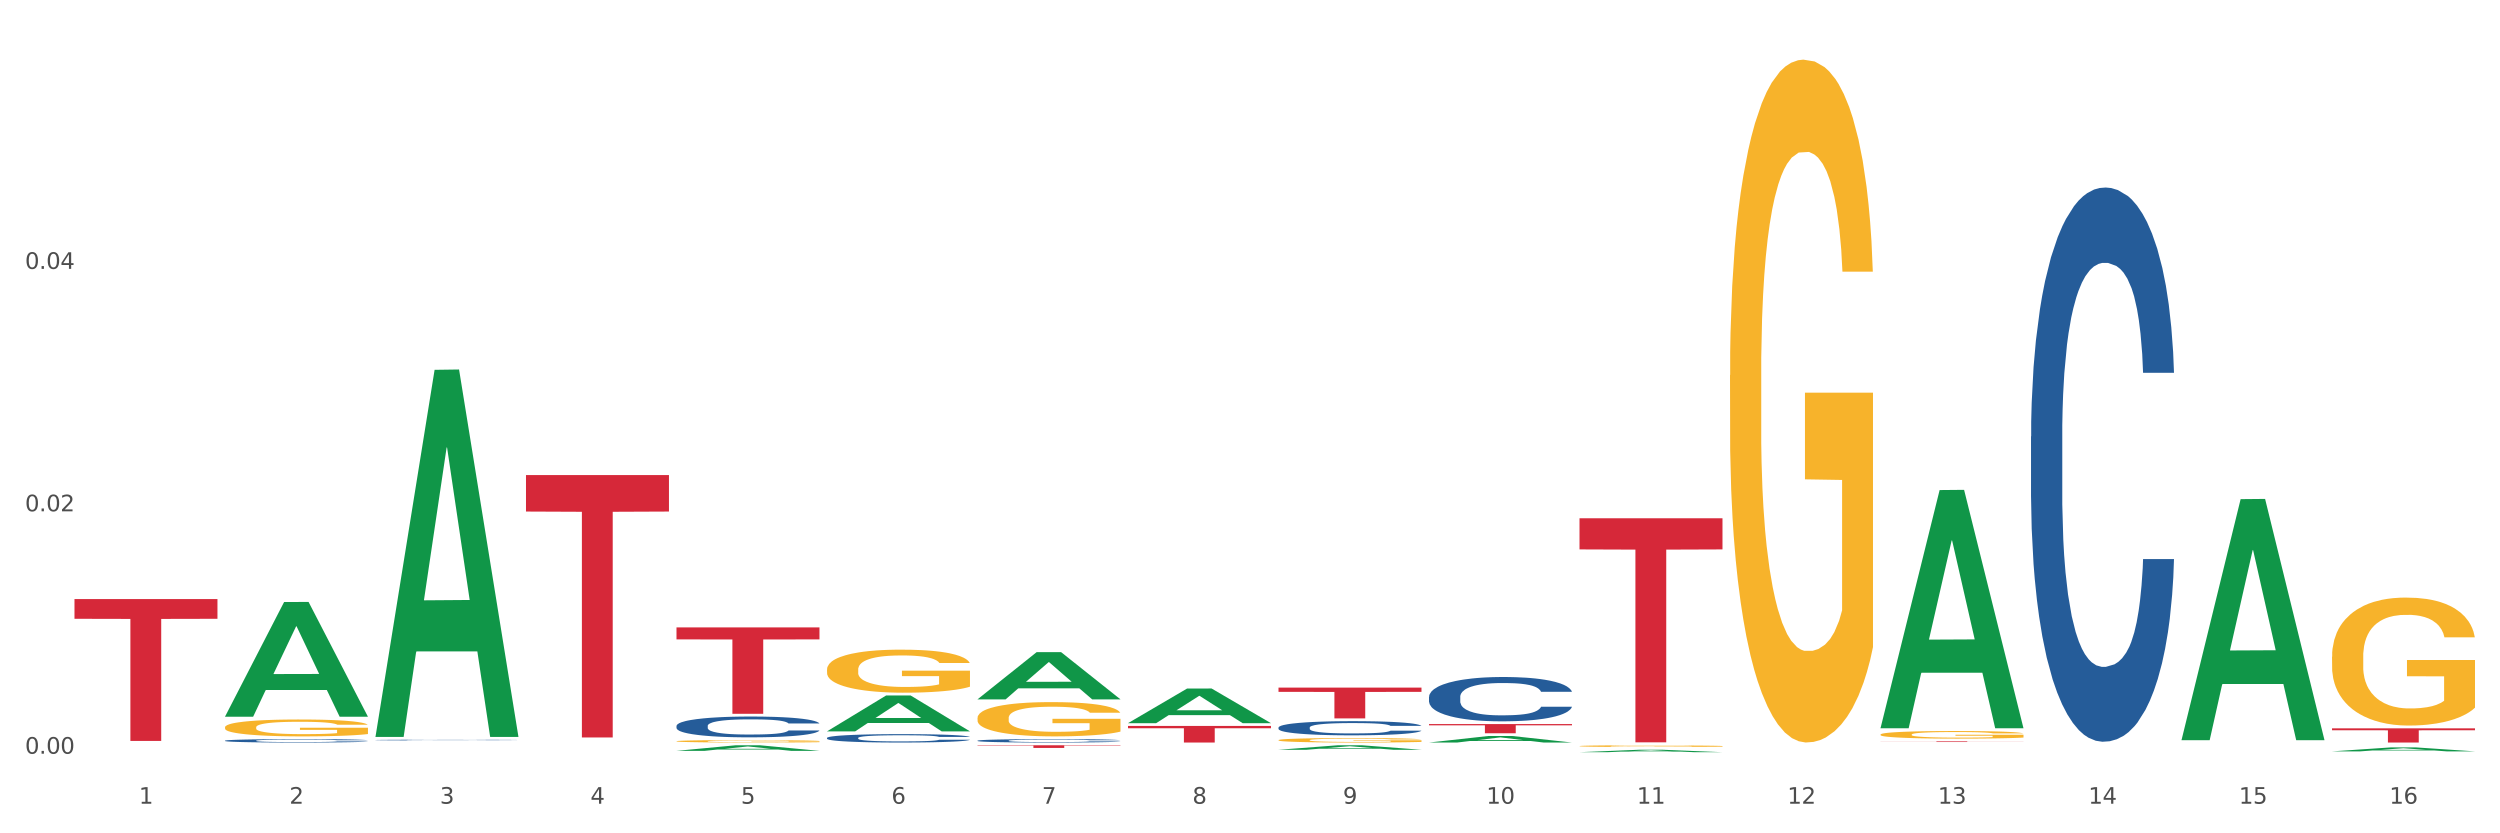 <?xml version="1.0" encoding="utf-8" standalone="no"?>
<!DOCTYPE svg PUBLIC "-//W3C//DTD SVG 1.1//EN"
  "http://www.w3.org/Graphics/SVG/1.1/DTD/svg11.dtd">
<svg xmlns:xlink="http://www.w3.org/1999/xlink" width="1080pt" height="360pt" viewBox="0 0 1080 360" xmlns="http://www.w3.org/2000/svg" version="1.1">
 <rect x="0" y="0" width="1080" height="360" fill="#333333" stroke="none"/>
 <defs>
  <style type="text/css">*{stroke-linejoin: round; stroke-linecap: butt}</style>
 </defs>
 <g id="figure_1">
  <g id="patch_1">
   <path d="M 0 360 
L 1080 360 
L 1080 0 
L 0 0 
z
" style="fill: #ffffff; stroke: #ffffff; stroke-linejoin: miter"/>
  </g>
  <g id="axes_1">
   <g id="matplotlib.axis_1">
    <g id="xtick_1">
     <g id="text_1">
      <!-- 1 -->
      <g style="fill: #4d4d4d" transform="translate(60.004 347.204) scale(0.096 -0.096)">
       <defs>
        <path id="DejaVuSans-31" d="M 794 531 
L 1825 531 
L 1825 4091 
L 703 3866 
L 703 4441 
L 1819 4666 
L 2450 4666 
L 2450 531 
L 3481 531 
L 3481 0 
L 794 0 
L 794 531 
z
" transform="scale(0.016)"/>
       </defs>
       <use xlink:href="#DejaVuSans-31"/>
      </g>
     </g>
    </g>
    <g id="xtick_2">
     <g id="text_2">
      <!-- 2 -->
      <g style="fill: #4d4d4d" transform="translate(125.021 347.204) scale(0.096 -0.096)">
       <defs>
        <path id="DejaVuSans-32" d="M 1228 531 
L 3431 531 
L 3431 0 
L 469 0 
L 469 531 
Q 828 903 1448 1529 
Q 2069 2156 2228 2338 
Q 2531 2678 2651 2914 
Q 2772 3150 2772 3378 
Q 2772 3750 2511 3984 
Q 2250 4219 1831 4219 
Q 1534 4219 1204 4116 
Q 875 4013 500 3803 
L 500 4441 
Q 881 4594 1212 4672 
Q 1544 4750 1819 4750 
Q 2544 4750 2975 4387 
Q 3406 4025 3406 3419 
Q 3406 3131 3298 2873 
Q 3191 2616 2906 2266 
Q 2828 2175 2409 1742 
Q 1991 1309 1228 531 
z
" transform="scale(0.016)"/>
       </defs>
       <use xlink:href="#DejaVuSans-32"/>
      </g>
     </g>
    </g>
    <g id="xtick_3">
     <g id="text_3">
      <!-- 3 -->
      <g style="fill: #4d4d4d" transform="translate(190.039 347.204) scale(0.096 -0.096)">
       <defs>
        <path id="DejaVuSans-33" d="M 2597 2516 
Q 3050 2419 3304 2112 
Q 3559 1806 3559 1356 
Q 3559 666 3084 287 
Q 2609 -91 1734 -91 
Q 1441 -91 1130 -33 
Q 819 25 488 141 
L 488 750 
Q 750 597 1062 519 
Q 1375 441 1716 441 
Q 2309 441 2620 675 
Q 2931 909 2931 1356 
Q 2931 1769 2642 2001 
Q 2353 2234 1838 2234 
L 1294 2234 
L 1294 2753 
L 1863 2753 
Q 2328 2753 2575 2939 
Q 2822 3125 2822 3475 
Q 2822 3834 2567 4026 
Q 2313 4219 1838 4219 
Q 1578 4219 1281 4162 
Q 984 4106 628 3988 
L 628 4550 
Q 988 4650 1302 4700 
Q 1616 4750 1894 4750 
Q 2613 4750 3031 4423 
Q 3450 4097 3450 3541 
Q 3450 3153 3228 2886 
Q 3006 2619 2597 2516 
z
" transform="scale(0.016)"/>
       </defs>
       <use xlink:href="#DejaVuSans-33"/>
      </g>
     </g>
    </g>
    <g id="xtick_4">
     <g id="text_4">
      <!-- 4 -->
      <g style="fill: #4d4d4d" transform="translate(255.056 347.204) scale(0.096 -0.096)">
       <defs>
        <path id="DejaVuSans-34" d="M 2419 4116 
L 825 1625 
L 2419 1625 
L 2419 4116 
z
M 2253 4666 
L 3047 4666 
L 3047 1625 
L 3713 1625 
L 3713 1100 
L 3047 1100 
L 3047 0 
L 2419 0 
L 2419 1100 
L 313 1100 
L 313 1709 
L 2253 4666 
z
" transform="scale(0.016)"/>
       </defs>
       <use xlink:href="#DejaVuSans-34"/>
      </g>
     </g>
    </g>
    <g id="xtick_5">
     <g id="text_5">
      <!-- 5 -->
      <g style="fill: #4d4d4d" transform="translate(320.073 347.204) scale(0.096 -0.096)">
       <defs>
        <path id="DejaVuSans-35" d="M 691 4666 
L 3169 4666 
L 3169 4134 
L 1269 4134 
L 1269 2991 
Q 1406 3038 1543 3061 
Q 1681 3084 1819 3084 
Q 2600 3084 3056 2656 
Q 3513 2228 3513 1497 
Q 3513 744 3044 326 
Q 2575 -91 1722 -91 
Q 1428 -91 1123 -41 
Q 819 9 494 109 
L 494 744 
Q 775 591 1075 516 
Q 1375 441 1709 441 
Q 2250 441 2565 725 
Q 2881 1009 2881 1497 
Q 2881 1984 2565 2268 
Q 2250 2553 1709 2553 
Q 1456 2553 1204 2497 
Q 953 2441 691 2322 
L 691 4666 
z
" transform="scale(0.016)"/>
       </defs>
       <use xlink:href="#DejaVuSans-35"/>
      </g>
     </g>
    </g>
    <g id="xtick_6">
     <g id="text_6">
      <!-- 6 -->
      <g style="fill: #4d4d4d" transform="translate(385.09 347.204) scale(0.096 -0.096)">
       <defs>
        <path id="DejaVuSans-36" d="M 2113 2584 
Q 1688 2584 1439 2293 
Q 1191 2003 1191 1497 
Q 1191 994 1439 701 
Q 1688 409 2113 409 
Q 2538 409 2786 701 
Q 3034 994 3034 1497 
Q 3034 2003 2786 2293 
Q 2538 2584 2113 2584 
z
M 3366 4563 
L 3366 3988 
Q 3128 4100 2886 4159 
Q 2644 4219 2406 4219 
Q 1781 4219 1451 3797 
Q 1122 3375 1075 2522 
Q 1259 2794 1537 2939 
Q 1816 3084 2150 3084 
Q 2853 3084 3261 2657 
Q 3669 2231 3669 1497 
Q 3669 778 3244 343 
Q 2819 -91 2113 -91 
Q 1303 -91 875 529 
Q 447 1150 447 2328 
Q 447 3434 972 4092 
Q 1497 4750 2381 4750 
Q 2619 4750 2861 4703 
Q 3103 4656 3366 4563 
z
" transform="scale(0.016)"/>
       </defs>
       <use xlink:href="#DejaVuSans-36"/>
      </g>
     </g>
    </g>
    <g id="xtick_7">
     <g id="text_7">
      <!-- 7 -->
      <g style="fill: #4d4d4d" transform="translate(450.108 347.204) scale(0.096 -0.096)">
       <defs>
        <path id="DejaVuSans-37" d="M 525 4666 
L 3525 4666 
L 3525 4397 
L 1831 0 
L 1172 0 
L 2766 4134 
L 525 4134 
L 525 4666 
z
" transform="scale(0.016)"/>
       </defs>
       <use xlink:href="#DejaVuSans-37"/>
      </g>
     </g>
    </g>
    <g id="xtick_8">
     <g id="text_8">
      <!-- 8 -->
      <g style="fill: #4d4d4d" transform="translate(515.125 347.204) scale(0.096 -0.096)">
       <defs>
        <path id="DejaVuSans-38" d="M 2034 2216 
Q 1584 2216 1326 1975 
Q 1069 1734 1069 1313 
Q 1069 891 1326 650 
Q 1584 409 2034 409 
Q 2484 409 2743 651 
Q 3003 894 3003 1313 
Q 3003 1734 2745 1975 
Q 2488 2216 2034 2216 
z
M 1403 2484 
Q 997 2584 770 2862 
Q 544 3141 544 3541 
Q 544 4100 942 4425 
Q 1341 4750 2034 4750 
Q 2731 4750 3128 4425 
Q 3525 4100 3525 3541 
Q 3525 3141 3298 2862 
Q 3072 2584 2669 2484 
Q 3125 2378 3379 2068 
Q 3634 1759 3634 1313 
Q 3634 634 3220 271 
Q 2806 -91 2034 -91 
Q 1263 -91 848 271 
Q 434 634 434 1313 
Q 434 1759 690 2068 
Q 947 2378 1403 2484 
z
M 1172 3481 
Q 1172 3119 1398 2916 
Q 1625 2713 2034 2713 
Q 2441 2713 2670 2916 
Q 2900 3119 2900 3481 
Q 2900 3844 2670 4047 
Q 2441 4250 2034 4250 
Q 1625 4250 1398 4047 
Q 1172 3844 1172 3481 
z
" transform="scale(0.016)"/>
       </defs>
       <use xlink:href="#DejaVuSans-38"/>
      </g>
     </g>
    </g>
    <g id="xtick_9">
     <g id="text_9">
      <!-- 9 -->
      <g style="fill: #4d4d4d" transform="translate(580.142 347.204) scale(0.096 -0.096)">
       <defs>
        <path id="DejaVuSans-39" d="M 703 97 
L 703 672 
Q 941 559 1184 500 
Q 1428 441 1663 441 
Q 2288 441 2617 861 
Q 2947 1281 2994 2138 
Q 2813 1869 2534 1725 
Q 2256 1581 1919 1581 
Q 1219 1581 811 2004 
Q 403 2428 403 3163 
Q 403 3881 828 4315 
Q 1253 4750 1959 4750 
Q 2769 4750 3195 4129 
Q 3622 3509 3622 2328 
Q 3622 1225 3098 567 
Q 2575 -91 1691 -91 
Q 1453 -91 1209 -44 
Q 966 3 703 97 
z
M 1959 2075 
Q 2384 2075 2632 2365 
Q 2881 2656 2881 3163 
Q 2881 3666 2632 3958 
Q 2384 4250 1959 4250 
Q 1534 4250 1286 3958 
Q 1038 3666 1038 3163 
Q 1038 2656 1286 2365 
Q 1534 2075 1959 2075 
z
" transform="scale(0.016)"/>
       </defs>
       <use xlink:href="#DejaVuSans-39"/>
      </g>
     </g>
    </g>
    <g id="xtick_10">
     <g id="text_10">
      <!-- 10 -->
      <g style="fill: #4d4d4d" transform="translate(642.105 347.204) scale(0.096 -0.096)">
       <defs>
        <path id="DejaVuSans-30" d="M 2034 4250 
Q 1547 4250 1301 3770 
Q 1056 3291 1056 2328 
Q 1056 1369 1301 889 
Q 1547 409 2034 409 
Q 2525 409 2770 889 
Q 3016 1369 3016 2328 
Q 3016 3291 2770 3770 
Q 2525 4250 2034 4250 
z
M 2034 4750 
Q 2819 4750 3233 4129 
Q 3647 3509 3647 2328 
Q 3647 1150 3233 529 
Q 2819 -91 2034 -91 
Q 1250 -91 836 529 
Q 422 1150 422 2328 
Q 422 3509 836 4129 
Q 1250 4750 2034 4750 
z
" transform="scale(0.016)"/>
       </defs>
       <use xlink:href="#DejaVuSans-31"/>
       <use xlink:href="#DejaVuSans-30" transform="translate(63.623 0)"/>
      </g>
     </g>
    </g>
    <g id="xtick_11">
     <g id="text_11">
      <!-- 11 -->
      <g style="fill: #4d4d4d" transform="translate(707.123 347.204) scale(0.096 -0.096)">
       <use xlink:href="#DejaVuSans-31"/>
       <use xlink:href="#DejaVuSans-31" transform="translate(63.623 0)"/>
      </g>
     </g>
    </g>
    <g id="xtick_12">
     <g id="text_12">
      <!-- 12 -->
      <g style="fill: #4d4d4d" transform="translate(772.14 347.204) scale(0.096 -0.096)">
       <use xlink:href="#DejaVuSans-31"/>
       <use xlink:href="#DejaVuSans-32" transform="translate(63.623 0)"/>
      </g>
     </g>
    </g>
    <g id="xtick_13">
     <g id="text_13">
      <!-- 13 -->
      <g style="fill: #4d4d4d" transform="translate(837.157 347.204) scale(0.096 -0.096)">
       <use xlink:href="#DejaVuSans-31"/>
       <use xlink:href="#DejaVuSans-33" transform="translate(63.623 0)"/>
      </g>
     </g>
    </g>
    <g id="xtick_14">
     <g id="text_14">
      <!-- 14 -->
      <g style="fill: #4d4d4d" transform="translate(902.174 347.204) scale(0.096 -0.096)">
       <use xlink:href="#DejaVuSans-31"/>
       <use xlink:href="#DejaVuSans-34" transform="translate(63.623 0)"/>
      </g>
     </g>
    </g>
    <g id="xtick_15">
     <g id="text_15">
      <!-- 15 -->
      <g style="fill: #4d4d4d" transform="translate(967.192 347.204) scale(0.096 -0.096)">
       <use xlink:href="#DejaVuSans-31"/>
       <use xlink:href="#DejaVuSans-35" transform="translate(63.623 0)"/>
      </g>
     </g>
    </g>
    <g id="xtick_16">
     <g id="text_16">
      <!-- 16 -->
      <g style="fill: #4d4d4d" transform="translate(1032.209 347.204) scale(0.096 -0.096)">
       <use xlink:href="#DejaVuSans-31"/>
       <use xlink:href="#DejaVuSans-36" transform="translate(63.623 0)"/>
      </g>
     </g>
    </g>
    <g id="xtick_17"/>
    <g id="xtick_18"/>
    <g id="xtick_19"/>
    <g id="xtick_20"/>
    <g id="xtick_21"/>
    <g id="xtick_22"/>
    <g id="xtick_23"/>
    <g id="xtick_24"/>
    <g id="xtick_25"/>
    <g id="xtick_26"/>
    <g id="xtick_27"/>
    <g id="xtick_28"/>
    <g id="xtick_29"/>
    <g id="xtick_30"/>
    <g id="xtick_31"/>
   </g>
   <g id="matplotlib.axis_2">
    <g id="ytick_1">
     <g id="text_17">
      <!-- 0.00 -->
      <g style="fill: #4d4d4d" transform="translate(10.8 325.606) scale(0.096 -0.096)">
       <defs>
        <path id="DejaVuSans-2e" d="M 684 794 
L 1344 794 
L 1344 0 
L 684 0 
L 684 794 
z
" transform="scale(0.016)"/>
       </defs>
       <use xlink:href="#DejaVuSans-30"/>
       <use xlink:href="#DejaVuSans-2e" transform="translate(63.623 0)"/>
       <use xlink:href="#DejaVuSans-30" transform="translate(95.41 0)"/>
       <use xlink:href="#DejaVuSans-30" transform="translate(159.033 0)"/>
      </g>
     </g>
    </g>
    <g id="ytick_2">
     <g id="text_18">
      <!-- 0.02 -->
      <g style="fill: #4d4d4d" transform="translate(10.8 220.883) scale(0.096 -0.096)">
       <use xlink:href="#DejaVuSans-30"/>
       <use xlink:href="#DejaVuSans-2e" transform="translate(63.623 0)"/>
       <use xlink:href="#DejaVuSans-30" transform="translate(95.41 0)"/>
       <use xlink:href="#DejaVuSans-32" transform="translate(159.033 0)"/>
      </g>
     </g>
    </g>
    <g id="ytick_3">
     <g id="text_19">
      <!-- 0.04 -->
      <g style="fill: #4d4d4d" transform="translate(10.8 116.16) scale(0.096 -0.096)">
       <use xlink:href="#DejaVuSans-30"/>
       <use xlink:href="#DejaVuSans-2e" transform="translate(63.623 0)"/>
       <use xlink:href="#DejaVuSans-30" transform="translate(95.41 0)"/>
       <use xlink:href="#DejaVuSans-34" transform="translate(159.033 0)"/>
      </g>
     </g>
    </g>
    <g id="ytick_4"/>
    <g id="ytick_5"/>
    <g id="ytick_6"/>
   </g>
   <g id="PolyCollection_1">
    <path d="M 97.192 309.545 
L 97.256 309.499 
L 122.727 260.077 
L 133.297 260.031 
L 158.959 309.638 
L 146.733 309.638 
L 141.193 298.087 
L 114.894 298.087 
L 114.703 298.273 
L 109.354 309.638 
L 97.192 309.638 
L 97.192 309.545 
L 118.206 291.193 
L 137.882 291.146 
L 128.139 270.604 
L 128.012 270.511 
L 127.884 270.651 
L 118.142 291.146 
L 118.206 291.193 
L 97.192 309.545 
z
" clip-path="url(#pd0a48b8a37)" style="fill: #109648"/>
    <path d="M 162.209 319.693 
L 162.282 319.693 
L 162.282 319.684 
L 162.502 319.673 
L 163.305 319.653 
L 164.327 319.637 
L 166.079 319.619 
L 167.028 319.611 
L 168.269 319.603 
L 170.825 319.589 
L 173.745 319.577 
L 175.789 319.571 
L 177.323 319.567 
L 180.754 319.559 
L 182.725 319.556 
L 184.77 319.553 
L 186.522 319.552 
L 189.442 319.55 
L 191.778 319.549 
L 194.48 319.548 
L 196.743 319.549 
L 199.737 319.55 
L 204.117 319.553 
L 205.796 319.555 
L 208.06 319.559 
L 210.396 319.564 
L 212.294 319.568 
L 214.485 319.575 
L 216.748 319.584 
L 218.938 319.595 
L 220.471 319.605 
L 221.713 319.616 
L 222.808 319.63 
L 223.611 319.644 
L 223.976 319.656 
L 210.615 319.656 
L 210.25 319.645 
L 209.52 319.633 
L 208.79 319.625 
L 207.987 319.619 
L 206.746 319.612 
L 205.65 319.607 
L 203.825 319.601 
L 202.146 319.598 
L 200.759 319.596 
L 199.079 319.594 
L 195.502 319.592 
L 192.947 319.592 
L 191.34 319.593 
L 189.369 319.594 
L 187.69 319.596 
L 185.719 319.6 
L 184.185 319.604 
L 182.652 319.609 
L 181.776 319.612 
L 180.462 319.619 
L 179.586 319.624 
L 178.418 319.633 
L 177.761 319.639 
L 176.592 319.656 
L 176.081 319.669 
L 175.862 319.677 
L 175.716 319.687 
L 175.716 319.732 
L 176.154 319.753 
L 176.519 319.762 
L 177.104 319.772 
L 178.199 319.785 
L 179.805 319.797 
L 181.484 319.806 
L 182.871 319.812 
L 184.185 319.816 
L 185.5 319.819 
L 187.106 319.822 
L 188.42 319.824 
L 190.391 319.826 
L 192.728 319.827 
L 194.553 319.827 
L 198.276 319.825 
L 199.956 319.824 
L 201.562 319.822 
L 203.314 319.818 
L 204.701 319.815 
L 205.504 319.812 
L 206.819 319.807 
L 207.841 319.801 
L 208.717 319.794 
L 209.301 319.788 
L 209.958 319.779 
L 210.469 319.769 
L 210.615 319.764 
L 223.976 319.764 
L 223.684 319.775 
L 223.173 319.785 
L 222.151 319.799 
L 221.348 319.807 
L 220.106 319.816 
L 218.792 319.825 
L 216.967 319.834 
L 215.288 319.841 
L 213.535 319.846 
L 211.637 319.852 
L 208.206 319.859 
L 206.965 319.861 
L 204.336 319.865 
L 202.292 319.867 
L 199.299 319.869 
L 196.232 319.87 
L 193.02 319.87 
L 190.172 319.87 
L 187.033 319.868 
L 185.062 319.866 
L 182.871 319.863 
L 180.316 319.859 
L 177.907 319.854 
L 175.643 319.848 
L 173.526 319.842 
L 171.555 319.834 
L 168.999 319.821 
L 167.101 319.809 
L 165.714 319.798 
L 164.765 319.788 
L 163.816 319.776 
L 163.305 319.767 
L 162.502 319.746 
L 162.209 319.727 
L 162.209 319.693 
z
" clip-path="url(#pd0a48b8a37)" style="fill: #255c99"/>
    <path d="M 292.244 313.582 
L 292.317 313.574 
L 292.317 313.344 
L 292.536 313.032 
L 293.339 312.458 
L 294.361 312.023 
L 296.113 311.514 
L 297.063 311.301 
L 298.304 311.063 
L 300.859 310.677 
L 303.78 310.349 
L 305.824 310.168 
L 307.357 310.053 
L 310.788 309.848 
L 312.76 309.758 
L 314.804 309.684 
L 316.556 309.635 
L 319.477 309.577 
L 321.813 309.553 
L 324.514 309.544 
L 326.778 309.553 
L 329.771 309.585 
L 334.152 309.684 
L 335.831 309.741 
L 338.094 309.84 
L 340.431 309.971 
L 342.329 310.102 
L 344.519 310.291 
L 346.782 310.537 
L 348.973 310.849 
L 350.506 311.137 
L 351.747 311.44 
L 352.842 311.809 
L 353.645 312.212 
L 354.01 312.548 
L 340.65 312.548 
L 340.284 312.244 
L 339.554 311.916 
L 338.824 311.695 
L 338.021 311.514 
L 336.78 311.309 
L 335.685 311.178 
L 333.86 311.022 
L 332.18 310.923 
L 330.793 310.866 
L 329.114 310.816 
L 325.536 310.767 
L 322.981 310.767 
L 321.375 310.784 
L 319.404 310.825 
L 317.724 310.882 
L 315.753 310.981 
L 314.22 311.087 
L 312.687 311.227 
L 311.811 311.325 
L 310.496 311.506 
L 309.62 311.654 
L 308.452 311.908 
L 307.795 312.089 
L 306.627 312.556 
L 306.116 312.901 
L 305.897 313.139 
L 305.751 313.402 
L 305.751 314.682 
L 306.189 315.256 
L 306.554 315.503 
L 307.138 315.782 
L 308.233 316.143 
L 309.839 316.496 
L 311.519 316.75 
L 312.906 316.906 
L 314.22 317.021 
L 315.534 317.111 
L 317.14 317.193 
L 318.455 317.242 
L 320.426 317.292 
L 322.762 317.316 
L 324.587 317.316 
L 328.311 317.275 
L 329.99 317.234 
L 331.596 317.177 
L 333.349 317.086 
L 334.736 316.988 
L 335.539 316.914 
L 336.853 316.758 
L 337.875 316.594 
L 338.751 316.405 
L 339.335 316.241 
L 339.992 315.995 
L 340.504 315.716 
L 340.65 315.568 
L 354.01 315.568 
L 353.718 315.864 
L 353.207 316.151 
L 352.185 316.537 
L 351.382 316.758 
L 350.141 317.029 
L 348.827 317.259 
L 347.001 317.513 
L 345.322 317.702 
L 343.57 317.866 
L 341.672 318.014 
L 338.24 318.219 
L 336.999 318.276 
L 334.371 318.375 
L 332.326 318.432 
L 329.333 318.49 
L 326.267 318.523 
L 323.054 318.531 
L 320.207 318.514 
L 317.067 318.465 
L 315.096 318.416 
L 312.906 318.342 
L 310.35 318.227 
L 307.941 318.088 
L 305.678 317.924 
L 303.561 317.735 
L 301.589 317.521 
L 299.034 317.169 
L 297.136 316.824 
L 295.748 316.504 
L 294.799 316.233 
L 293.85 315.888 
L 293.339 315.65 
L 292.536 315.076 
L 292.244 314.542 
L 292.244 313.582 
z
" clip-path="url(#pd0a48b8a37)" style="fill: #255c99"/>
    <path d="M 292.244 320.205 
L 292.317 320.204 
L 292.317 320.169 
L 292.463 320.139 
L 293.192 320.067 
L 294.286 320.007 
L 295.088 319.975 
L 295.89 319.949 
L 296.838 319.923 
L 298.005 319.896 
L 300.12 319.856 
L 301.432 319.836 
L 303.037 319.814 
L 305.954 319.783 
L 308.068 319.766 
L 310.256 319.751 
L 313.829 319.734 
L 316.163 319.726 
L 318.642 319.721 
L 321.632 319.717 
L 323.893 319.716 
L 328.852 319.719 
L 333.081 319.727 
L 335.123 319.734 
L 337.748 319.746 
L 339.134 319.753 
L 341.395 319.769 
L 343.728 319.789 
L 345.332 319.807 
L 347.739 319.839 
L 349.562 319.872 
L 351.239 319.913 
L 352.114 319.941 
L 352.771 319.967 
L 353.354 319.997 
L 353.937 320.044 
L 340.811 320.044 
L 340.301 320.011 
L 339.499 319.979 
L 338.332 319.948 
L 337.311 319.928 
L 335.561 319.904 
L 333.956 319.889 
L 332.279 319.877 
L 330.237 319.867 
L 328.633 319.863 
L 326.372 319.859 
L 321.924 319.86 
L 318.934 319.867 
L 316.892 319.877 
L 315.58 319.886 
L 314.413 319.896 
L 313.1 319.909 
L 311.569 319.929 
L 310.475 319.948 
L 309.381 319.971 
L 308.506 319.994 
L 307.704 320.021 
L 307.047 320.05 
L 306.537 320.08 
L 306.099 320.117 
L 305.735 320.178 
L 305.735 320.31 
L 305.881 320.34 
L 306.245 320.38 
L 306.683 320.41 
L 307.412 320.446 
L 308.068 320.47 
L 309.308 320.505 
L 310.694 320.534 
L 311.788 320.552 
L 312.881 320.567 
L 314.777 320.589 
L 316.892 320.606 
L 318.715 320.617 
L 321.195 320.626 
L 322.872 320.63 
L 324.33 320.632 
L 327.904 320.632 
L 330.456 320.629 
L 333.3 320.623 
L 335.488 320.614 
L 337.311 320.603 
L 339.353 320.586 
L 340.665 320.569 
L 340.665 320.367 
L 324.622 320.366 
L 324.622 320.232 
L 354.01 320.232 
L 354.01 320.626 
L 352.771 320.647 
L 351.385 320.665 
L 349.927 320.681 
L 347.739 320.702 
L 345.114 320.721 
L 342.78 320.735 
L 340.301 320.746 
L 337.384 320.757 
L 333.592 320.767 
L 331.258 320.77 
L 328.341 320.773 
L 324.914 320.774 
L 321.924 320.772 
L 319.007 320.768 
L 315.944 320.759 
L 312.954 320.746 
L 310.694 320.734 
L 308.433 320.718 
L 306.027 320.698 
L 304.131 320.679 
L 302.672 320.661 
L 301.068 320.639 
L 299.318 320.61 
L 298.005 320.584 
L 296.838 320.557 
L 295.598 320.522 
L 294.723 320.492 
L 293.848 320.454 
L 293.338 320.426 
L 292.754 320.383 
L 292.317 320.322 
L 292.244 320.205 
z
" clip-path="url(#pd0a48b8a37)" style="fill: #f7b32b"/>
    <path d="M 422.278 310.154 
L 422.351 310.14 
L 422.351 309.653 
L 422.497 309.234 
L 423.226 308.22 
L 424.32 307.381 
L 425.122 306.935 
L 425.925 306.57 
L 426.873 306.205 
L 428.039 305.826 
L 430.154 305.271 
L 431.467 304.987 
L 433.071 304.69 
L 435.988 304.257 
L 438.103 304.014 
L 440.291 303.811 
L 443.864 303.567 
L 446.197 303.459 
L 448.677 303.378 
L 451.667 303.324 
L 453.927 303.31 
L 458.886 303.351 
L 463.116 303.473 
L 465.158 303.567 
L 467.783 303.73 
L 469.168 303.838 
L 471.429 304.054 
L 473.763 304.338 
L 475.367 304.582 
L 477.773 305.041 
L 479.596 305.501 
L 481.274 306.069 
L 482.149 306.462 
L 482.805 306.827 
L 483.389 307.246 
L 483.972 307.909 
L 470.846 307.909 
L 470.335 307.435 
L 469.533 306.989 
L 468.366 306.556 
L 467.345 306.286 
L 465.595 305.948 
L 463.991 305.731 
L 462.314 305.569 
L 460.272 305.434 
L 458.667 305.366 
L 456.407 305.312 
L 451.958 305.325 
L 448.969 305.434 
L 446.927 305.569 
L 445.614 305.691 
L 444.447 305.826 
L 443.135 306.015 
L 441.603 306.299 
L 440.509 306.556 
L 439.416 306.881 
L 438.54 307.205 
L 437.738 307.584 
L 437.082 307.99 
L 436.571 308.409 
L 436.134 308.923 
L 435.769 309.775 
L 435.769 311.628 
L 435.915 312.047 
L 436.28 312.601 
L 436.717 313.021 
L 437.447 313.521 
L 438.103 313.859 
L 439.343 314.346 
L 440.728 314.752 
L 441.822 315.009 
L 442.916 315.225 
L 444.812 315.523 
L 446.927 315.766 
L 448.75 315.915 
L 451.229 316.05 
L 452.906 316.104 
L 454.365 316.131 
L 457.938 316.131 
L 460.49 316.091 
L 463.334 315.996 
L 465.522 315.874 
L 467.345 315.726 
L 469.387 315.482 
L 470.7 315.252 
L 470.7 312.426 
L 454.657 312.412 
L 454.657 310.532 
L 484.045 310.532 
L 484.045 316.05 
L 482.805 316.334 
L 481.42 316.591 
L 479.961 316.821 
L 477.773 317.105 
L 475.148 317.375 
L 472.815 317.565 
L 470.335 317.727 
L 467.418 317.876 
L 463.626 318.011 
L 461.293 318.065 
L 458.376 318.106 
L 454.948 318.119 
L 451.958 318.092 
L 449.041 318.025 
L 445.979 317.903 
L 442.989 317.727 
L 440.728 317.551 
L 438.468 317.335 
L 436.061 317.051 
L 434.165 316.78 
L 432.707 316.537 
L 431.102 316.226 
L 429.352 315.82 
L 428.039 315.455 
L 426.873 315.076 
L 425.633 314.59 
L 424.758 314.17 
L 423.883 313.643 
L 423.372 313.251 
L 422.789 312.642 
L 422.351 311.79 
L 422.278 310.154 
z
" clip-path="url(#pd0a48b8a37)" style="fill: #f7b32b"/>
    <path d="M 552.313 319.737 
L 552.386 319.735 
L 552.386 319.672 
L 552.532 319.617 
L 553.261 319.485 
L 554.355 319.376 
L 555.157 319.318 
L 555.959 319.27 
L 556.907 319.222 
L 558.074 319.173 
L 560.189 319.101 
L 561.501 319.064 
L 563.106 319.025 
L 566.023 318.969 
L 568.137 318.937 
L 570.325 318.911 
L 573.898 318.879 
L 576.232 318.865 
L 578.711 318.854 
L 581.701 318.847 
L 583.962 318.845 
L 588.921 318.851 
L 593.15 318.867 
L 595.192 318.879 
L 597.817 318.9 
L 599.203 318.914 
L 601.464 318.942 
L 603.797 318.979 
L 605.401 319.011 
L 607.808 319.071 
L 609.631 319.131 
L 611.308 319.205 
L 612.183 319.256 
L 612.84 319.303 
L 613.423 319.358 
L 614.006 319.444 
L 600.88 319.444 
L 600.37 319.383 
L 599.567 319.325 
L 598.401 319.268 
L 597.38 319.233 
L 595.63 319.189 
L 594.025 319.161 
L 592.348 319.14 
L 590.306 319.122 
L 588.702 319.113 
L 586.441 319.106 
L 581.993 319.108 
L 579.003 319.122 
L 576.961 319.14 
L 575.649 319.155 
L 574.482 319.173 
L 573.169 319.198 
L 571.638 319.235 
L 570.544 319.268 
L 569.45 319.31 
L 568.575 319.353 
L 567.773 319.402 
L 567.116 319.455 
L 566.606 319.51 
L 566.168 319.576 
L 565.804 319.687 
L 565.804 319.929 
L 565.95 319.983 
L 566.314 320.056 
L 566.752 320.11 
L 567.481 320.175 
L 568.137 320.219 
L 569.377 320.283 
L 570.763 320.336 
L 571.856 320.369 
L 572.95 320.397 
L 574.846 320.436 
L 576.961 320.468 
L 578.784 320.487 
L 581.264 320.505 
L 582.941 320.512 
L 584.399 320.515 
L 587.973 320.515 
L 590.525 320.51 
L 593.369 320.498 
L 595.557 320.482 
L 597.38 320.463 
L 599.422 320.431 
L 600.734 320.401 
L 600.734 320.033 
L 584.691 320.031 
L 584.691 319.786 
L 614.079 319.786 
L 614.079 320.505 
L 612.84 320.542 
L 611.454 320.575 
L 609.996 320.605 
L 607.808 320.642 
L 605.183 320.677 
L 602.849 320.702 
L 600.37 320.723 
L 597.453 320.743 
L 593.661 320.76 
L 591.327 320.767 
L 588.41 320.773 
L 584.983 320.774 
L 581.993 320.771 
L 579.076 320.762 
L 576.013 320.746 
L 573.023 320.723 
L 570.763 320.7 
L 568.502 320.672 
L 566.096 320.635 
L 564.199 320.6 
L 562.741 320.568 
L 561.137 320.528 
L 559.387 320.475 
L 558.074 320.427 
L 556.907 320.378 
L 555.667 320.315 
L 554.792 320.26 
L 553.917 320.191 
L 553.407 320.14 
L 552.823 320.061 
L 552.386 319.95 
L 552.313 319.737 
z
" clip-path="url(#pd0a48b8a37)" style="fill: #f7b32b"/>
    <path d="M 682.347 322.306 
L 682.42 322.306 
L 682.42 322.281 
L 682.566 322.26 
L 683.295 322.208 
L 684.389 322.166 
L 685.191 322.143 
L 685.994 322.125 
L 686.942 322.106 
L 688.108 322.087 
L 690.223 322.059 
L 691.536 322.044 
L 693.14 322.029 
L 696.057 322.007 
L 698.172 321.995 
L 700.36 321.984 
L 703.933 321.972 
L 706.266 321.967 
L 708.746 321.963 
L 711.736 321.96 
L 713.996 321.959 
L 718.955 321.961 
L 723.185 321.967 
L 725.227 321.972 
L 727.852 321.98 
L 729.237 321.986 
L 731.498 321.997 
L 733.832 322.011 
L 735.436 322.024 
L 737.842 322.047 
L 739.665 322.07 
L 741.343 322.099 
L 742.218 322.119 
L 742.874 322.138 
L 743.457 322.159 
L 744.041 322.193 
L 730.915 322.193 
L 730.404 322.168 
L 729.602 322.146 
L 728.435 322.124 
L 727.414 322.11 
L 725.664 322.093 
L 724.06 322.082 
L 722.383 322.074 
L 720.341 322.067 
L 718.736 322.063 
L 716.476 322.061 
L 712.027 322.061 
L 709.037 322.067 
L 706.996 322.074 
L 705.683 322.08 
L 704.516 322.087 
L 703.204 322.096 
L 701.672 322.111 
L 700.578 322.124 
L 699.484 322.14 
L 698.609 322.157 
L 697.807 322.176 
L 697.151 322.197 
L 696.64 322.218 
L 696.203 322.244 
L 695.838 322.287 
L 695.838 322.381 
L 695.984 322.403 
L 696.349 322.431 
L 696.786 322.452 
L 697.516 322.477 
L 698.172 322.495 
L 699.412 322.519 
L 700.797 322.54 
L 701.891 322.553 
L 702.985 322.564 
L 704.881 322.579 
L 706.996 322.591 
L 708.819 322.599 
L 711.298 322.606 
L 712.975 322.609 
L 714.434 322.61 
L 718.007 322.61 
L 720.559 322.608 
L 723.403 322.603 
L 725.591 322.597 
L 727.414 322.589 
L 729.456 322.577 
L 730.769 322.565 
L 730.769 322.422 
L 714.726 322.421 
L 714.726 322.326 
L 744.114 322.326 
L 744.114 322.606 
L 742.874 322.62 
L 741.489 322.633 
L 740.03 322.645 
L 737.842 322.659 
L 735.217 322.673 
L 732.884 322.683 
L 730.404 322.691 
L 727.487 322.698 
L 723.695 322.705 
L 721.362 322.708 
L 718.445 322.71 
L 715.017 322.711 
L 712.027 322.709 
L 709.11 322.706 
L 706.048 322.7 
L 703.058 322.691 
L 700.797 322.682 
L 698.536 322.671 
L 696.13 322.657 
L 694.234 322.643 
L 692.776 322.63 
L 691.171 322.615 
L 689.421 322.594 
L 688.108 322.576 
L 686.942 322.556 
L 685.702 322.532 
L 684.827 322.51 
L 683.952 322.484 
L 683.441 322.464 
L 682.858 322.433 
L 682.42 322.39 
L 682.347 322.306 
z
" clip-path="url(#pd0a48b8a37)" style="fill: #f7b32b"/>
    <path d="M 747.365 162.08 
L 747.438 161.811 
L 747.438 152.112 
L 747.583 143.76 
L 748.313 123.555 
L 749.407 106.852 
L 750.209 97.961 
L 751.011 90.687 
L 751.959 83.413 
L 753.126 75.87 
L 755.24 64.824 
L 756.553 59.166 
L 758.157 53.239 
L 761.074 44.618 
L 763.189 39.769 
L 765.377 35.728 
L 768.95 30.878 
L 771.284 28.723 
L 773.763 27.107 
L 776.753 26.029 
L 779.014 25.759 
L 783.972 26.568 
L 788.202 28.992 
L 790.244 30.878 
L 792.869 34.111 
L 794.255 36.266 
L 796.515 40.577 
L 798.849 46.235 
L 800.453 51.084 
L 802.86 60.244 
L 804.683 69.404 
L 806.36 80.719 
L 807.235 88.532 
L 807.891 95.806 
L 808.475 104.157 
L 809.058 117.358 
L 795.932 117.358 
L 795.421 107.929 
L 794.619 99.039 
L 793.452 90.418 
L 792.432 85.029 
L 790.681 78.294 
L 789.077 73.984 
L 787.4 70.751 
L 785.358 68.057 
L 783.754 66.71 
L 781.493 65.632 
L 777.045 65.901 
L 774.055 68.057 
L 772.013 70.751 
L 770.7 73.175 
L 769.533 75.87 
L 768.221 79.641 
L 766.689 85.299 
L 765.596 90.418 
L 764.502 96.883 
L 763.627 103.349 
L 762.824 110.893 
L 762.168 118.975 
L 761.658 127.327 
L 761.22 137.564 
L 760.856 154.537 
L 760.856 191.446 
L 761.001 199.797 
L 761.366 210.843 
L 761.804 219.195 
L 762.533 229.163 
L 763.189 235.898 
L 764.429 245.597 
L 765.814 253.679 
L 766.908 258.798 
L 768.002 263.109 
L 769.898 269.036 
L 772.013 273.885 
L 773.836 276.848 
L 776.315 279.542 
L 777.993 280.62 
L 779.451 281.159 
L 783.024 281.159 
L 785.577 280.351 
L 788.421 278.465 
L 790.608 276.04 
L 792.432 273.077 
L 794.473 268.227 
L 795.786 263.647 
L 795.786 207.341 
L 779.743 207.072 
L 779.743 169.624 
L 809.131 169.624 
L 809.131 279.542 
L 807.891 285.2 
L 806.506 290.319 
L 805.047 294.899 
L 802.86 300.556 
L 800.234 305.945 
L 797.901 309.716 
L 795.421 312.949 
L 792.504 315.913 
L 788.712 318.607 
L 786.379 319.684 
L 783.462 320.493 
L 780.034 320.762 
L 777.045 320.223 
L 774.128 318.876 
L 771.065 316.451 
L 768.075 312.949 
L 765.814 309.447 
L 763.554 305.136 
L 761.147 299.479 
L 759.251 294.091 
L 757.793 289.241 
L 756.188 283.045 
L 754.438 274.963 
L 753.126 267.688 
L 751.959 260.145 
L 750.719 250.446 
L 749.844 242.095 
L 748.969 231.588 
L 748.459 223.775 
L 747.875 211.651 
L 747.438 194.679 
L 747.365 162.08 
z
" clip-path="url(#pd0a48b8a37)" style="fill: #f7b32b"/>
    <path d="M 97.192 319.965 
L 97.265 319.964 
L 97.265 319.926 
L 97.484 319.875 
L 98.287 319.781 
L 99.31 319.71 
L 101.062 319.627 
L 102.011 319.592 
L 103.252 319.553 
L 105.807 319.49 
L 108.728 319.437 
L 110.772 319.407 
L 112.305 319.388 
L 115.737 319.355 
L 117.708 319.34 
L 119.752 319.328 
L 121.505 319.32 
L 124.425 319.311 
L 126.761 319.306 
L 129.463 319.305 
L 131.726 319.306 
L 134.719 319.312 
L 139.1 319.328 
L 140.779 319.337 
L 143.042 319.353 
L 145.379 319.375 
L 147.277 319.396 
L 149.467 319.427 
L 151.731 319.467 
L 153.921 319.518 
L 155.454 319.565 
L 156.695 319.615 
L 157.79 319.675 
L 158.594 319.741 
L 158.959 319.796 
L 145.598 319.796 
L 145.233 319.747 
L 144.503 319.693 
L 143.773 319.657 
L 142.969 319.627 
L 141.728 319.594 
L 140.633 319.572 
L 138.808 319.547 
L 137.129 319.531 
L 135.741 319.521 
L 134.062 319.513 
L 130.485 319.505 
L 127.929 319.505 
L 126.323 319.508 
L 124.352 319.514 
L 122.673 319.524 
L 120.701 319.54 
L 119.168 319.557 
L 117.635 319.58 
L 116.759 319.596 
L 115.445 319.626 
L 114.569 319.65 
L 113.4 319.692 
L 112.743 319.721 
L 111.575 319.798 
L 111.064 319.854 
L 110.845 319.893 
L 110.699 319.936 
L 110.699 320.145 
L 111.137 320.239 
L 111.502 320.279 
L 112.086 320.325 
L 113.181 320.384 
L 114.788 320.442 
L 116.467 320.483 
L 117.854 320.509 
L 119.168 320.527 
L 120.482 320.542 
L 122.089 320.556 
L 123.403 320.564 
L 125.374 320.572 
L 127.71 320.576 
L 129.536 320.576 
L 133.259 320.569 
L 134.938 320.562 
L 136.545 320.553 
L 138.297 320.538 
L 139.684 320.522 
L 140.487 320.51 
L 141.801 320.484 
L 142.823 320.458 
L 143.7 320.427 
L 144.284 320.4 
L 144.941 320.36 
L 145.452 320.314 
L 145.598 320.29 
L 158.959 320.29 
L 158.667 320.338 
L 158.156 320.385 
L 157.133 320.448 
L 156.33 320.484 
L 155.089 320.529 
L 153.775 320.566 
L 151.95 320.608 
L 150.27 320.639 
L 148.518 320.666 
L 146.62 320.69 
L 143.188 320.723 
L 141.947 320.733 
L 139.319 320.749 
L 137.275 320.758 
L 134.281 320.768 
L 131.215 320.773 
L 128.002 320.774 
L 125.155 320.772 
L 122.016 320.764 
L 120.044 320.756 
L 117.854 320.743 
L 115.299 320.725 
L 112.889 320.702 
L 110.626 320.675 
L 108.509 320.644 
L 106.538 320.609 
L 103.982 320.552 
L 102.084 320.495 
L 100.697 320.443 
L 99.748 320.399 
L 98.798 320.342 
L 98.287 320.303 
L 97.484 320.209 
L 97.192 320.122 
L 97.192 319.965 
z
" clip-path="url(#pd0a48b8a37)" style="fill: #255c99"/>
    <path d="M 812.382 317.322 
L 812.455 317.319 
L 812.455 317.211 
L 812.601 317.118 
L 813.33 316.893 
L 814.424 316.706 
L 815.226 316.607 
L 816.028 316.526 
L 816.976 316.445 
L 818.143 316.361 
L 820.258 316.238 
L 821.57 316.175 
L 823.175 316.109 
L 826.092 316.013 
L 828.206 315.959 
L 830.394 315.913 
L 833.967 315.859 
L 836.301 315.835 
L 838.78 315.817 
L 841.77 315.805 
L 844.031 315.802 
L 848.99 315.811 
L 853.219 315.838 
L 855.261 315.859 
L 857.886 315.895 
L 859.272 315.919 
L 861.532 315.968 
L 863.866 316.031 
L 865.47 316.085 
L 867.877 316.187 
L 869.7 316.289 
L 871.377 316.415 
L 872.252 316.502 
L 872.909 316.583 
L 873.492 316.676 
L 874.075 316.824 
L 860.949 316.824 
L 860.439 316.718 
L 859.636 316.619 
L 858.47 316.523 
L 857.449 316.463 
L 855.699 316.388 
L 854.094 316.34 
L 852.417 316.304 
L 850.375 316.274 
L 848.771 316.259 
L 846.51 316.247 
L 842.062 316.25 
L 839.072 316.274 
L 837.03 316.304 
L 835.717 316.331 
L 834.551 316.361 
L 833.238 316.403 
L 831.707 316.466 
L 830.613 316.523 
L 829.519 316.595 
L 828.644 316.667 
L 827.842 316.751 
L 827.185 316.842 
L 826.675 316.935 
L 826.237 317.049 
L 825.873 317.238 
L 825.873 317.649 
L 826.019 317.743 
L 826.383 317.866 
L 826.821 317.959 
L 827.55 318.07 
L 828.206 318.145 
L 829.446 318.253 
L 830.832 318.343 
L 831.925 318.4 
L 833.019 318.448 
L 834.915 318.514 
L 837.03 318.569 
L 838.853 318.602 
L 841.333 318.632 
L 843.01 318.644 
L 844.468 318.65 
L 848.042 318.65 
L 850.594 318.641 
L 853.438 318.62 
L 855.626 318.593 
L 857.449 318.56 
L 859.491 318.505 
L 860.803 318.454 
L 860.803 317.827 
L 844.76 317.824 
L 844.76 317.406 
L 874.148 317.406 
L 874.148 318.632 
L 872.909 318.695 
L 871.523 318.752 
L 870.065 318.803 
L 867.877 318.866 
L 865.252 318.926 
L 862.918 318.968 
L 860.439 319.004 
L 857.522 319.037 
L 853.73 319.067 
L 851.396 319.079 
L 848.479 319.088 
L 845.052 319.091 
L 842.062 319.085 
L 839.145 319.07 
L 836.082 319.043 
L 833.092 319.004 
L 830.832 318.965 
L 828.571 318.917 
L 826.164 318.854 
L 824.268 318.794 
L 822.81 318.74 
L 821.206 318.671 
L 819.455 318.581 
L 818.143 318.499 
L 816.976 318.415 
L 815.736 318.307 
L 814.861 318.214 
L 813.986 318.097 
L 813.476 318.01 
L 812.892 317.875 
L 812.455 317.686 
L 812.382 317.322 
z
" clip-path="url(#pd0a48b8a37)" style="fill: #f7b32b"/>
    <path d="M 357.261 318.775 
L 357.334 318.771 
L 357.334 318.678 
L 357.553 318.552 
L 358.356 318.32 
L 359.378 318.144 
L 361.131 317.939 
L 362.08 317.853 
L 363.321 317.756 
L 365.876 317.601 
L 368.797 317.468 
L 370.841 317.395 
L 372.374 317.349 
L 375.806 317.266 
L 377.777 317.229 
L 379.821 317.199 
L 381.574 317.179 
L 384.494 317.156 
L 386.83 317.146 
L 389.532 317.143 
L 391.795 317.146 
L 394.788 317.16 
L 399.169 317.199 
L 400.848 317.223 
L 403.111 317.262 
L 405.448 317.315 
L 407.346 317.368 
L 409.536 317.445 
L 411.8 317.544 
L 413.99 317.67 
L 415.523 317.786 
L 416.764 317.909 
L 417.859 318.058 
L 418.663 318.221 
L 419.028 318.357 
L 405.667 318.357 
L 405.302 318.234 
L 404.572 318.101 
L 403.842 318.012 
L 403.038 317.939 
L 401.797 317.856 
L 400.702 317.803 
L 398.877 317.74 
L 397.198 317.7 
L 395.81 317.677 
L 394.131 317.657 
L 390.554 317.637 
L 387.998 317.637 
L 386.392 317.644 
L 384.421 317.66 
L 382.742 317.684 
L 380.77 317.723 
L 379.237 317.766 
L 377.704 317.823 
L 376.828 317.863 
L 375.514 317.936 
L 374.638 317.995 
L 373.469 318.098 
L 372.812 318.171 
L 371.644 318.36 
L 371.133 318.499 
L 370.914 318.596 
L 370.768 318.702 
L 370.768 319.219 
L 371.206 319.451 
L 371.571 319.551 
L 372.155 319.663 
L 373.25 319.809 
L 374.857 319.952 
L 376.536 320.055 
L 377.923 320.118 
L 379.237 320.164 
L 380.551 320.201 
L 382.158 320.234 
L 383.472 320.254 
L 385.443 320.274 
L 387.779 320.283 
L 389.605 320.283 
L 393.328 320.267 
L 395.007 320.25 
L 396.614 320.227 
L 398.366 320.191 
L 399.753 320.151 
L 400.556 320.121 
L 401.87 320.058 
L 402.892 319.992 
L 403.769 319.915 
L 404.353 319.849 
L 405.01 319.75 
L 405.521 319.637 
L 405.667 319.577 
L 419.028 319.577 
L 418.736 319.697 
L 418.224 319.813 
L 417.202 319.968 
L 416.399 320.058 
L 415.158 320.167 
L 413.844 320.26 
L 412.019 320.363 
L 410.339 320.439 
L 408.587 320.506 
L 406.689 320.565 
L 403.257 320.648 
L 402.016 320.671 
L 399.388 320.711 
L 397.344 320.735 
L 394.35 320.758 
L 391.284 320.771 
L 388.071 320.774 
L 385.224 320.768 
L 382.085 320.748 
L 380.113 320.728 
L 377.923 320.698 
L 375.368 320.652 
L 372.958 320.595 
L 370.695 320.529 
L 368.578 320.453 
L 366.606 320.366 
L 364.051 320.224 
L 362.153 320.085 
L 360.766 319.955 
L 359.817 319.846 
L 358.867 319.706 
L 358.356 319.61 
L 357.553 319.378 
L 357.261 319.163 
L 357.261 318.775 
z
" clip-path="url(#pd0a48b8a37)" style="fill: #255c99"/>
    <path d="M 422.278 319.965 
L 422.351 319.963 
L 422.351 319.926 
L 422.57 319.875 
L 423.374 319.781 
L 424.396 319.71 
L 426.148 319.626 
L 427.097 319.591 
L 428.338 319.553 
L 430.894 319.489 
L 433.814 319.436 
L 435.858 319.406 
L 437.391 319.387 
L 440.823 319.354 
L 442.794 319.339 
L 444.839 319.327 
L 446.591 319.319 
L 449.511 319.309 
L 451.847 319.305 
L 454.549 319.304 
L 456.812 319.305 
L 459.806 319.311 
L 464.186 319.327 
L 465.865 319.336 
L 468.129 319.352 
L 470.465 319.374 
L 472.363 319.395 
L 474.554 319.426 
L 476.817 319.467 
L 479.007 319.518 
L 480.54 319.565 
L 481.782 319.614 
L 482.877 319.675 
L 483.68 319.74 
L 484.045 319.796 
L 470.684 319.796 
L 470.319 319.746 
L 469.589 319.692 
L 468.859 319.656 
L 468.056 319.626 
L 466.814 319.593 
L 465.719 319.571 
L 463.894 319.546 
L 462.215 319.53 
L 460.828 319.52 
L 459.148 319.512 
L 455.571 319.504 
L 453.016 319.504 
L 451.409 319.507 
L 449.438 319.514 
L 447.759 319.523 
L 445.788 319.539 
L 444.254 319.557 
L 442.721 319.579 
L 441.845 319.595 
L 440.531 319.625 
L 439.655 319.649 
L 438.487 319.691 
L 437.83 319.72 
L 436.661 319.797 
L 436.15 319.853 
L 435.931 319.892 
L 435.785 319.935 
L 435.785 320.145 
L 436.223 320.239 
L 436.588 320.279 
L 437.172 320.325 
L 438.268 320.384 
L 439.874 320.441 
L 441.553 320.483 
L 442.94 320.508 
L 444.254 320.527 
L 445.569 320.542 
L 447.175 320.555 
L 448.489 320.564 
L 450.46 320.572 
L 452.797 320.576 
L 454.622 320.576 
L 458.345 320.569 
L 460.025 320.562 
L 461.631 320.553 
L 463.383 320.538 
L 464.77 320.522 
L 465.573 320.51 
L 466.887 320.484 
L 467.91 320.457 
L 468.786 320.427 
L 469.37 320.4 
L 470.027 320.359 
L 470.538 320.314 
L 470.684 320.29 
L 484.045 320.29 
L 483.753 320.338 
L 483.242 320.385 
L 482.22 320.448 
L 481.416 320.484 
L 480.175 320.529 
L 478.861 320.566 
L 477.036 320.608 
L 475.357 320.639 
L 473.604 320.666 
L 471.706 320.69 
L 468.275 320.723 
L 467.034 320.733 
L 464.405 320.749 
L 462.361 320.758 
L 459.367 320.768 
L 456.301 320.773 
L 453.089 320.774 
L 450.241 320.772 
L 447.102 320.764 
L 445.131 320.755 
L 442.94 320.743 
L 440.385 320.725 
L 437.976 320.702 
L 435.712 320.675 
L 433.595 320.644 
L 431.624 320.609 
L 429.068 320.551 
L 427.17 320.495 
L 425.783 320.443 
L 424.834 320.398 
L 423.885 320.342 
L 423.374 320.303 
L 422.57 320.209 
L 422.278 320.122 
L 422.278 319.965 
z
" clip-path="url(#pd0a48b8a37)" style="fill: #255c99"/>
    <path d="M 552.313 314.29 
L 552.386 314.284 
L 552.386 314.127 
L 552.605 313.915 
L 553.408 313.524 
L 554.43 313.227 
L 556.182 312.881 
L 557.132 312.735 
L 558.373 312.573 
L 560.928 312.31 
L 563.848 312.087 
L 565.893 311.964 
L 567.426 311.886 
L 570.857 311.746 
L 572.829 311.684 
L 574.873 311.634 
L 576.625 311.6 
L 579.546 311.561 
L 581.882 311.545 
L 584.583 311.539 
L 586.847 311.545 
L 589.84 311.567 
L 594.221 311.634 
L 595.9 311.673 
L 598.163 311.74 
L 600.499 311.83 
L 602.398 311.919 
L 604.588 312.048 
L 606.851 312.215 
L 609.042 312.428 
L 610.575 312.624 
L 611.816 312.83 
L 612.911 313.082 
L 613.714 313.356 
L 614.079 313.585 
L 600.718 313.585 
L 600.353 313.378 
L 599.623 313.155 
L 598.893 313.004 
L 598.09 312.881 
L 596.849 312.741 
L 595.754 312.651 
L 593.929 312.545 
L 592.249 312.478 
L 590.862 312.439 
L 589.183 312.405 
L 585.605 312.372 
L 583.05 312.372 
L 581.444 312.383 
L 579.473 312.411 
L 577.793 312.45 
L 575.822 312.517 
L 574.289 312.59 
L 572.756 312.685 
L 571.88 312.752 
L 570.565 312.875 
L 569.689 312.976 
L 568.521 313.149 
L 567.864 313.272 
L 566.696 313.591 
L 566.185 313.825 
L 565.966 313.988 
L 565.82 314.167 
L 565.82 315.039 
L 566.258 315.43 
L 566.623 315.598 
L 567.207 315.788 
L 568.302 316.034 
L 569.908 316.274 
L 571.588 316.447 
L 572.975 316.554 
L 574.289 316.632 
L 575.603 316.693 
L 577.209 316.749 
L 578.523 316.783 
L 580.495 316.816 
L 582.831 316.833 
L 584.656 316.833 
L 588.38 316.805 
L 590.059 316.777 
L 591.665 316.738 
L 593.418 316.677 
L 594.805 316.61 
L 595.608 316.559 
L 596.922 316.453 
L 597.944 316.341 
L 598.82 316.213 
L 599.404 316.101 
L 600.061 315.933 
L 600.572 315.743 
L 600.718 315.642 
L 614.079 315.642 
L 613.787 315.844 
L 613.276 316.039 
L 612.254 316.302 
L 611.451 316.453 
L 610.21 316.638 
L 608.896 316.794 
L 607.07 316.967 
L 605.391 317.096 
L 603.639 317.208 
L 601.741 317.308 
L 598.309 317.448 
L 597.068 317.487 
L 594.44 317.554 
L 592.395 317.594 
L 589.402 317.633 
L 586.336 317.655 
L 583.123 317.661 
L 580.276 317.649 
L 577.136 317.616 
L 575.165 317.582 
L 572.975 317.532 
L 570.419 317.454 
L 568.01 317.359 
L 565.747 317.247 
L 563.629 317.118 
L 561.658 316.973 
L 559.103 316.733 
L 557.205 316.498 
L 555.817 316.28 
L 554.868 316.095 
L 553.919 315.86 
L 553.408 315.698 
L 552.605 315.307 
L 552.313 314.944 
L 552.313 314.29 
z
" clip-path="url(#pd0a48b8a37)" style="fill: #255c99"/>
    <path d="M 617.33 301.07 
L 617.403 301.052 
L 617.403 300.563 
L 617.622 299.898 
L 618.425 298.674 
L 619.447 297.747 
L 621.2 296.663 
L 622.149 296.208 
L 623.39 295.701 
L 625.945 294.879 
L 628.866 294.18 
L 630.91 293.795 
L 632.443 293.55 
L 635.875 293.113 
L 637.846 292.921 
L 639.89 292.763 
L 641.642 292.658 
L 644.563 292.536 
L 646.899 292.483 
L 649.601 292.466 
L 651.864 292.483 
L 654.857 292.553 
L 659.238 292.763 
L 660.917 292.886 
L 663.18 293.095 
L 665.517 293.375 
L 667.415 293.655 
L 669.605 294.057 
L 671.869 294.582 
L 674.059 295.246 
L 675.592 295.859 
L 676.833 296.506 
L 677.928 297.293 
L 678.732 298.149 
L 679.097 298.866 
L 665.736 298.866 
L 665.371 298.219 
L 664.641 297.52 
L 663.91 297.048 
L 663.107 296.663 
L 661.866 296.226 
L 660.771 295.946 
L 658.946 295.614 
L 657.267 295.404 
L 655.879 295.281 
L 654.2 295.176 
L 650.623 295.072 
L 648.067 295.072 
L 646.461 295.107 
L 644.49 295.194 
L 642.811 295.316 
L 640.839 295.526 
L 639.306 295.754 
L 637.773 296.051 
L 636.897 296.261 
L 635.583 296.645 
L 634.707 296.96 
L 633.538 297.502 
L 632.881 297.887 
L 631.713 298.884 
L 631.202 299.618 
L 630.983 300.126 
L 630.837 300.685 
L 630.837 303.413 
L 631.275 304.638 
L 631.64 305.162 
L 632.224 305.757 
L 633.319 306.526 
L 634.926 307.278 
L 636.605 307.82 
L 637.992 308.153 
L 639.306 308.398 
L 640.62 308.59 
L 642.227 308.765 
L 643.541 308.87 
L 645.512 308.975 
L 647.848 309.027 
L 649.674 309.027 
L 653.397 308.94 
L 655.076 308.852 
L 656.683 308.73 
L 658.435 308.537 
L 659.822 308.328 
L 660.625 308.17 
L 661.939 307.838 
L 662.961 307.488 
L 663.837 307.086 
L 664.422 306.736 
L 665.079 306.212 
L 665.59 305.617 
L 665.736 305.302 
L 679.097 305.302 
L 678.805 305.932 
L 678.293 306.544 
L 677.271 307.366 
L 676.468 307.838 
L 675.227 308.415 
L 673.913 308.905 
L 672.088 309.447 
L 670.408 309.849 
L 668.656 310.199 
L 666.758 310.514 
L 663.326 310.951 
L 662.085 311.073 
L 659.457 311.283 
L 657.413 311.405 
L 654.419 311.528 
L 651.353 311.598 
L 648.14 311.615 
L 645.293 311.58 
L 642.154 311.475 
L 640.182 311.371 
L 637.992 311.213 
L 635.437 310.968 
L 633.027 310.671 
L 630.764 310.321 
L 628.647 309.919 
L 626.675 309.464 
L 624.12 308.712 
L 622.222 307.978 
L 620.835 307.296 
L 619.886 306.719 
L 618.936 305.984 
L 618.425 305.477 
L 617.622 304.253 
L 617.33 303.116 
L 617.33 301.07 
z
" clip-path="url(#pd0a48b8a37)" style="fill: #255c99"/>
    <path d="M 877.399 188.587 
L 877.472 188.369 
L 877.472 182.246 
L 877.691 173.937 
L 878.494 158.631 
L 879.516 147.042 
L 881.269 133.485 
L 882.218 127.8 
L 883.459 121.459 
L 886.014 111.182 
L 888.935 102.435 
L 890.979 97.625 
L 892.512 94.564 
L 895.944 89.097 
L 897.915 86.692 
L 899.959 84.724 
L 901.711 83.412 
L 904.632 81.881 
L 906.968 81.225 
L 909.67 81.007 
L 911.933 81.225 
L 914.926 82.1 
L 919.307 84.724 
L 920.986 86.255 
L 923.249 88.878 
L 925.586 92.377 
L 927.484 95.876 
L 929.674 100.905 
L 931.938 107.464 
L 934.128 115.774 
L 935.661 123.427 
L 936.902 131.517 
L 937.997 141.357 
L 938.8 152.071 
L 939.166 161.036 
L 925.805 161.036 
L 925.44 152.946 
L 924.71 144.199 
L 923.979 138.295 
L 923.176 133.485 
L 921.935 128.018 
L 920.84 124.52 
L 919.015 120.365 
L 917.336 117.741 
L 915.948 116.211 
L 914.269 114.899 
L 910.692 113.587 
L 908.136 113.587 
L 906.53 114.024 
L 904.559 115.118 
L 902.88 116.648 
L 900.908 119.272 
L 899.375 122.115 
L 897.842 125.832 
L 896.966 128.456 
L 895.652 133.266 
L 894.775 137.202 
L 893.607 143.981 
L 892.95 148.791 
L 891.782 161.255 
L 891.271 170.438 
L 891.052 176.78 
L 890.906 183.777 
L 890.906 217.888 
L 891.344 233.194 
L 891.709 239.754 
L 892.293 247.188 
L 893.388 256.809 
L 894.995 266.211 
L 896.674 272.99 
L 898.061 277.144 
L 899.375 280.206 
L 900.689 282.611 
L 902.296 284.797 
L 903.61 286.109 
L 905.581 287.421 
L 907.917 288.077 
L 909.743 288.077 
L 913.466 286.984 
L 915.145 285.891 
L 916.751 284.36 
L 918.504 281.955 
L 919.891 279.331 
L 920.694 277.363 
L 922.008 273.208 
L 923.03 268.835 
L 923.906 263.806 
L 924.491 259.433 
L 925.148 252.873 
L 925.659 245.439 
L 925.805 241.503 
L 939.166 241.503 
L 938.873 249.375 
L 938.362 257.028 
L 937.34 267.305 
L 936.537 273.208 
L 935.296 280.424 
L 933.982 286.547 
L 932.157 293.325 
L 930.477 298.354 
L 928.725 302.728 
L 926.827 306.663 
L 923.395 312.13 
L 922.154 313.661 
L 919.526 316.284 
L 917.482 317.815 
L 914.488 319.346 
L 911.422 320.22 
L 908.209 320.439 
L 905.362 320.002 
L 902.223 318.69 
L 900.251 317.378 
L 898.061 315.41 
L 895.506 312.349 
L 893.096 308.631 
L 890.833 304.258 
L 888.716 299.229 
L 886.744 293.544 
L 884.189 284.141 
L 882.291 274.958 
L 880.904 266.43 
L 879.954 259.214 
L 879.005 250.031 
L 878.494 243.689 
L 877.691 228.383 
L 877.399 214.17 
L 877.399 188.587 
z
" clip-path="url(#pd0a48b8a37)" style="fill: #255c99"/>
    <path d="M 1007.434 314.63 
L 1069.2 314.63 
L 1069.2 315.484 
L 1044.903 315.49 
L 1044.903 320.774 
L 1031.584 320.774 
L 1031.584 315.49 
L 1007.434 315.484 
L 1007.434 314.636 
L 1007.434 314.63 
z
" clip-path="url(#pd0a48b8a37)" style="fill: #d62839"/>
    <path d="M 97.192 314.195 
L 97.265 314.189 
L 97.265 313.949 
L 97.411 313.742 
L 98.14 313.242 
L 99.234 312.829 
L 100.036 312.609 
L 100.838 312.429 
L 101.786 312.249 
L 102.953 312.063 
L 105.068 311.79 
L 106.381 311.65 
L 107.985 311.503 
L 110.902 311.29 
L 113.017 311.17 
L 115.204 311.07 
L 118.778 310.95 
L 121.111 310.897 
L 123.591 310.857 
L 126.58 310.83 
L 128.841 310.823 
L 133.8 310.843 
L 138.03 310.903 
L 140.071 310.95 
L 142.697 311.03 
L 144.082 311.083 
L 146.343 311.19 
L 148.676 311.33 
L 150.281 311.45 
L 152.687 311.676 
L 154.51 311.903 
L 156.188 312.183 
L 157.063 312.376 
L 157.719 312.556 
L 158.302 312.762 
L 158.886 313.089 
L 145.759 313.089 
L 145.249 312.856 
L 144.447 312.636 
L 143.28 312.423 
L 142.259 312.289 
L 140.509 312.123 
L 138.905 312.016 
L 137.227 311.936 
L 135.185 311.869 
L 133.581 311.836 
L 131.321 311.81 
L 126.872 311.816 
L 123.882 311.869 
L 121.84 311.936 
L 120.528 311.996 
L 119.361 312.063 
L 118.048 312.156 
L 116.517 312.296 
L 115.423 312.423 
L 114.329 312.583 
L 113.454 312.742 
L 112.652 312.929 
L 111.996 313.129 
L 111.485 313.336 
L 111.048 313.589 
L 110.683 314.009 
L 110.683 314.922 
L 110.829 315.128 
L 111.194 315.401 
L 111.631 315.608 
L 112.36 315.855 
L 113.017 316.021 
L 114.256 316.261 
L 115.642 316.461 
L 116.736 316.588 
L 117.83 316.694 
L 119.726 316.841 
L 121.84 316.961 
L 123.664 317.034 
L 126.143 317.101 
L 127.82 317.127 
L 129.279 317.141 
L 132.852 317.141 
L 135.404 317.121 
L 138.248 317.074 
L 140.436 317.014 
L 142.259 316.941 
L 144.301 316.821 
L 145.614 316.708 
L 145.614 315.315 
L 129.57 315.308 
L 129.57 314.382 
L 158.959 314.382 
L 158.959 317.101 
L 157.719 317.241 
L 156.333 317.367 
L 154.875 317.481 
L 152.687 317.621 
L 150.062 317.754 
L 147.728 317.847 
L 145.249 317.927 
L 142.332 318 
L 138.54 318.067 
L 136.206 318.094 
L 133.289 318.114 
L 129.862 318.12 
L 126.872 318.107 
L 123.955 318.074 
L 120.892 318.014 
L 117.903 317.927 
L 115.642 317.84 
L 113.381 317.734 
L 110.975 317.594 
L 109.079 317.461 
L 107.62 317.341 
L 106.016 317.187 
L 104.266 316.987 
L 102.953 316.808 
L 101.786 316.621 
L 100.547 316.381 
L 99.672 316.174 
L 98.797 315.915 
L 98.286 315.721 
L 97.703 315.421 
L 97.265 315.002 
L 97.192 314.195 
z
" clip-path="url(#pd0a48b8a37)" style="fill: #f7b32b"/>
    <path d="M 1007.434 283.703 
L 1007.507 283.652 
L 1007.507 281.834 
L 1007.652 280.269 
L 1008.382 276.482 
L 1009.475 273.351 
L 1010.278 271.685 
L 1011.08 270.321 
L 1012.028 268.958 
L 1013.195 267.544 
L 1015.309 265.474 
L 1016.622 264.413 
L 1018.226 263.302 
L 1021.143 261.686 
L 1023.258 260.777 
L 1025.446 260.02 
L 1029.019 259.111 
L 1031.353 258.707 
L 1033.832 258.404 
L 1036.822 258.202 
L 1039.083 258.152 
L 1044.041 258.303 
L 1048.271 258.757 
L 1050.313 259.111 
L 1052.938 259.717 
L 1054.324 260.121 
L 1056.584 260.929 
L 1058.918 261.989 
L 1060.522 262.898 
L 1062.929 264.615 
L 1064.752 266.332 
L 1066.429 268.453 
L 1067.304 269.917 
L 1067.96 271.281 
L 1068.544 272.846 
L 1069.127 275.32 
L 1056.001 275.32 
L 1055.49 273.553 
L 1054.688 271.887 
L 1053.521 270.271 
L 1052.5 269.261 
L 1050.75 267.998 
L 1049.146 267.19 
L 1047.469 266.584 
L 1045.427 266.079 
L 1043.823 265.827 
L 1041.562 265.625 
L 1037.114 265.676 
L 1034.124 266.079 
L 1032.082 266.584 
L 1030.769 267.039 
L 1029.602 267.544 
L 1028.29 268.251 
L 1026.758 269.311 
L 1025.665 270.271 
L 1024.571 271.483 
L 1023.696 272.695 
L 1022.893 274.108 
L 1022.237 275.623 
L 1021.727 277.189 
L 1021.289 279.108 
L 1020.925 282.289 
L 1020.925 289.207 
L 1021.07 290.772 
L 1021.435 292.843 
L 1021.873 294.408 
L 1022.602 296.276 
L 1023.258 297.539 
L 1024.498 299.357 
L 1025.883 300.871 
L 1026.977 301.831 
L 1028.071 302.639 
L 1029.967 303.75 
L 1032.082 304.659 
L 1033.905 305.214 
L 1036.384 305.719 
L 1038.062 305.921 
L 1039.52 306.022 
L 1043.093 306.022 
L 1045.646 305.871 
L 1048.49 305.517 
L 1050.677 305.063 
L 1052.5 304.507 
L 1054.542 303.598 
L 1055.855 302.74 
L 1055.855 292.186 
L 1039.812 292.136 
L 1039.812 285.117 
L 1069.2 285.117 
L 1069.2 305.719 
L 1067.96 306.78 
L 1066.575 307.739 
L 1065.116 308.597 
L 1062.929 309.658 
L 1060.303 310.668 
L 1057.97 311.375 
L 1055.49 311.981 
L 1052.573 312.536 
L 1048.781 313.041 
L 1046.448 313.243 
L 1043.531 313.395 
L 1040.103 313.445 
L 1037.114 313.344 
L 1034.197 313.092 
L 1031.134 312.637 
L 1028.144 311.981 
L 1025.883 311.324 
L 1023.623 310.516 
L 1021.216 309.456 
L 1019.32 308.446 
L 1017.862 307.537 
L 1016.257 306.376 
L 1014.507 304.861 
L 1013.195 303.497 
L 1012.028 302.083 
L 1010.788 300.266 
L 1009.913 298.7 
L 1009.038 296.731 
L 1008.527 295.266 
L 1007.944 292.994 
L 1007.507 289.813 
L 1007.434 283.703 
z
" clip-path="url(#pd0a48b8a37)" style="fill: #f7b32b"/>
    <path d="M 32.175 258.803 
L 93.941 258.803 
L 93.941 267.318 
L 69.645 267.375 
L 69.645 320.074 
L 56.325 320.074 
L 56.325 267.375 
L 32.175 267.318 
L 32.175 258.861 
L 32.175 258.803 
z
" clip-path="url(#pd0a48b8a37)" style="fill: #d62839"/>
    <path d="M 357.261 289.244 
L 357.334 289.227 
L 357.334 288.616 
L 357.48 288.089 
L 358.209 286.815 
L 359.303 285.762 
L 360.105 285.202 
L 360.907 284.743 
L 361.855 284.284 
L 363.022 283.809 
L 365.137 283.113 
L 366.45 282.756 
L 368.054 282.382 
L 370.971 281.839 
L 373.086 281.533 
L 375.273 281.278 
L 378.847 280.972 
L 381.18 280.837 
L 383.66 280.735 
L 386.649 280.667 
L 388.91 280.65 
L 393.869 280.701 
L 398.098 280.854 
L 400.14 280.972 
L 402.766 281.176 
L 404.151 281.312 
L 406.412 281.584 
L 408.745 281.941 
L 410.35 282.246 
L 412.756 282.824 
L 414.579 283.401 
L 416.256 284.115 
L 417.132 284.607 
L 417.788 285.066 
L 418.371 285.592 
L 418.955 286.424 
L 405.828 286.424 
L 405.318 285.83 
L 404.516 285.27 
L 403.349 284.726 
L 402.328 284.386 
L 400.578 283.962 
L 398.974 283.69 
L 397.296 283.486 
L 395.254 283.316 
L 393.65 283.231 
L 391.39 283.163 
L 386.941 283.18 
L 383.951 283.316 
L 381.909 283.486 
L 380.597 283.639 
L 379.43 283.809 
L 378.117 284.047 
L 376.586 284.403 
L 375.492 284.726 
L 374.398 285.134 
L 373.523 285.541 
L 372.721 286.017 
L 372.065 286.526 
L 371.554 287.053 
L 371.117 287.698 
L 370.752 288.768 
L 370.752 291.095 
L 370.898 291.622 
L 371.263 292.318 
L 371.7 292.845 
L 372.429 293.473 
L 373.086 293.898 
L 374.325 294.509 
L 375.711 295.019 
L 376.805 295.341 
L 377.899 295.613 
L 379.795 295.987 
L 381.909 296.293 
L 383.733 296.479 
L 386.212 296.649 
L 387.889 296.717 
L 389.348 296.751 
L 392.921 296.751 
L 395.473 296.7 
L 398.317 296.581 
L 400.505 296.428 
L 402.328 296.242 
L 404.37 295.936 
L 405.683 295.647 
L 405.683 292.097 
L 389.639 292.08 
L 389.639 289.72 
L 419.028 289.72 
L 419.028 296.649 
L 417.788 297.006 
L 416.402 297.329 
L 414.944 297.617 
L 412.756 297.974 
L 410.131 298.314 
L 407.797 298.551 
L 405.318 298.755 
L 402.401 298.942 
L 398.609 299.112 
L 396.275 299.18 
L 393.358 299.231 
L 389.931 299.248 
L 386.941 299.214 
L 384.024 299.129 
L 380.961 298.976 
L 377.972 298.755 
L 375.711 298.534 
L 373.45 298.263 
L 371.044 297.906 
L 369.148 297.566 
L 367.689 297.261 
L 366.085 296.87 
L 364.335 296.36 
L 363.022 295.902 
L 361.855 295.426 
L 360.616 294.815 
L 359.741 294.288 
L 358.866 293.626 
L 358.355 293.133 
L 357.772 292.369 
L 357.334 291.299 
L 357.261 289.244 
z
" clip-path="url(#pd0a48b8a37)" style="fill: #f7b32b"/>
    <path d="M 292.244 271.033 
L 354.01 271.033 
L 354.01 276.22 
L 329.714 276.255 
L 329.714 308.36 
L 316.394 308.36 
L 316.394 276.255 
L 292.244 276.22 
L 292.244 271.068 
L 292.244 271.033 
z
" clip-path="url(#pd0a48b8a37)" style="fill: #d62839"/>
    <path d="M 162.209 318.065 
L 162.273 317.916 
L 187.744 159.767 
L 198.314 159.618 
L 223.976 318.364 
L 211.75 318.364 
L 206.21 281.398 
L 179.912 281.398 
L 179.721 281.994 
L 174.372 318.364 
L 162.209 318.364 
L 162.209 318.065 
L 183.223 259.337 
L 202.899 259.188 
L 193.156 193.454 
L 193.029 193.156 
L 192.902 193.603 
L 183.159 259.188 
L 183.223 259.337 
L 162.209 318.065 
z
" clip-path="url(#pd0a48b8a37)" style="fill: #109648"/>
    <path d="M 292.244 324.364 
L 292.308 324.361 
L 317.778 321.961 
L 328.349 321.959 
L 354.01 324.368 
L 341.784 324.368 
L 336.245 323.807 
L 309.946 323.807 
L 309.755 323.816 
L 304.406 324.368 
L 292.244 324.368 
L 292.244 324.364 
L 313.257 323.472 
L 332.933 323.47 
L 323.191 322.473 
L 323.063 322.468 
L 322.936 322.475 
L 313.194 323.47 
L 313.257 323.472 
L 292.244 324.364 
z
" clip-path="url(#pd0a48b8a37)" style="fill: #109648"/>
    <path d="M 357.261 315.929 
L 357.325 315.914 
L 382.796 300.447 
L 393.366 300.433 
L 419.028 315.958 
L 406.802 315.958 
L 401.262 312.343 
L 374.963 312.343 
L 374.772 312.401 
L 369.423 315.958 
L 357.261 315.958 
L 357.261 315.929 
L 378.275 310.185 
L 397.951 310.171 
L 388.208 303.742 
L 388.081 303.713 
L 387.953 303.756 
L 378.211 310.171 
L 378.275 310.185 
L 357.261 315.929 
z
" clip-path="url(#pd0a48b8a37)" style="fill: #109648"/>
    <path d="M 227.227 205.235 
L 288.993 205.235 
L 288.993 220.989 
L 264.696 221.095 
L 264.696 318.596 
L 251.377 318.596 
L 251.377 221.095 
L 227.227 220.989 
L 227.227 205.342 
L 227.227 205.235 
z
" clip-path="url(#pd0a48b8a37)" style="fill: #d62839"/>
    <path d="M 487.296 312.387 
L 487.359 312.373 
L 512.83 297.444 
L 523.4 297.43 
L 549.062 312.415 
L 536.836 312.415 
L 531.296 308.926 
L 504.998 308.926 
L 504.807 308.982 
L 499.458 312.415 
L 487.296 312.415 
L 487.296 312.387 
L 508.309 306.843 
L 527.985 306.829 
L 518.243 300.624 
L 518.115 300.596 
L 517.988 300.638 
L 508.245 306.829 
L 508.309 306.843 
L 487.296 312.387 
z
" clip-path="url(#pd0a48b8a37)" style="fill: #109648"/>
    <path d="M 552.313 323.898 
L 552.377 323.896 
L 577.847 321.961 
L 588.418 321.959 
L 614.079 323.901 
L 601.853 323.901 
L 596.314 323.449 
L 570.015 323.449 
L 569.824 323.456 
L 564.475 323.901 
L 552.313 323.901 
L 552.313 323.898 
L 573.326 323.179 
L 593.002 323.177 
L 583.26 322.373 
L 583.132 322.369 
L 583.005 322.375 
L 573.263 323.177 
L 573.326 323.179 
L 552.313 323.898 
z
" clip-path="url(#pd0a48b8a37)" style="fill: #109648"/>
    <path d="M 617.33 320.769 
L 617.394 320.766 
L 642.865 317.966 
L 653.435 317.964 
L 679.097 320.774 
L 666.871 320.774 
L 661.331 320.12 
L 635.032 320.12 
L 634.841 320.13 
L 629.492 320.774 
L 617.33 320.774 
L 617.33 320.769 
L 638.343 319.729 
L 658.02 319.727 
L 648.277 318.563 
L 648.15 318.557 
L 648.022 318.565 
L 638.28 319.727 
L 638.343 319.729 
L 617.33 320.769 
z
" clip-path="url(#pd0a48b8a37)" style="fill: #109648"/>
    <path d="M 682.347 324.948 
L 682.411 324.947 
L 707.882 323.897 
L 718.452 323.896 
L 744.114 324.95 
L 731.888 324.95 
L 726.348 324.704 
L 700.05 324.704 
L 699.859 324.708 
L 694.51 324.95 
L 682.347 324.95 
L 682.347 324.948 
L 703.361 324.558 
L 723.037 324.557 
L 713.294 324.12 
L 713.167 324.118 
L 713.04 324.121 
L 703.297 324.557 
L 703.361 324.558 
L 682.347 324.948 
z
" clip-path="url(#pd0a48b8a37)" style="fill: #109648"/>
    <path d="M 812.382 314.424 
L 812.446 314.327 
L 837.916 211.706 
L 848.487 211.609 
L 874.148 314.618 
L 861.922 314.618 
L 856.382 290.631 
L 830.084 290.631 
L 829.893 291.017 
L 824.544 314.618 
L 812.382 314.618 
L 812.382 314.424 
L 833.395 276.316 
L 853.071 276.219 
L 843.329 233.565 
L 843.201 233.371 
L 843.074 233.662 
L 833.332 276.219 
L 833.395 276.316 
L 812.382 314.424 
z
" clip-path="url(#pd0a48b8a37)" style="fill: #109648"/>
    <path d="M 422.278 302.087 
L 422.342 302.068 
L 447.813 281.735 
L 458.383 281.716 
L 484.045 302.126 
L 471.819 302.126 
L 466.279 297.373 
L 439.981 297.373 
L 439.79 297.45 
L 434.441 302.126 
L 422.278 302.126 
L 422.278 302.087 
L 443.292 294.537 
L 462.968 294.517 
L 453.225 286.066 
L 453.098 286.028 
L 452.971 286.085 
L 443.228 294.517 
L 443.292 294.537 
L 422.278 302.087 
z
" clip-path="url(#pd0a48b8a37)" style="fill: #109648"/>
    <path d="M 1007.434 324.592 
L 1007.497 324.59 
L 1032.968 322.869 
L 1043.538 322.867 
L 1069.2 324.595 
L 1056.974 324.595 
L 1051.434 324.193 
L 1025.136 324.193 
L 1024.945 324.199 
L 1019.596 324.595 
L 1007.434 324.595 
L 1007.434 324.592 
L 1028.447 323.953 
L 1048.123 323.951 
L 1038.38 323.236 
L 1038.253 323.232 
L 1038.126 323.237 
L 1028.383 323.951 
L 1028.447 323.953 
L 1007.434 324.592 
z
" clip-path="url(#pd0a48b8a37)" style="fill: #109648"/>
    <path d="M 812.382 320.276 
L 874.148 320.276 
L 874.148 320.315 
L 849.852 320.315 
L 849.852 320.554 
L 836.532 320.554 
L 836.532 320.315 
L 812.382 320.315 
L 812.382 320.276 
L 812.382 320.276 
z
" clip-path="url(#pd0a48b8a37)" style="fill: #d62839"/>
    <path d="M 682.347 223.893 
L 744.114 223.893 
L 744.114 237.345 
L 719.817 237.436 
L 719.817 320.696 
L 706.498 320.696 
L 706.498 237.436 
L 682.347 237.345 
L 682.347 223.984 
L 682.347 223.893 
z
" clip-path="url(#pd0a48b8a37)" style="fill: #d62839"/>
    <path d="M 617.33 312.8 
L 679.097 312.8 
L 679.097 313.353 
L 654.8 313.357 
L 654.8 316.779 
L 641.481 316.779 
L 641.481 313.357 
L 617.33 313.353 
L 617.33 312.804 
L 617.33 312.8 
z
" clip-path="url(#pd0a48b8a37)" style="fill: #d62839"/>
    <path d="M 552.313 297.044 
L 614.079 297.044 
L 614.079 298.893 
L 589.783 298.906 
L 589.783 310.354 
L 576.463 310.354 
L 576.463 298.906 
L 552.313 298.893 
L 552.313 297.056 
L 552.313 297.044 
z
" clip-path="url(#pd0a48b8a37)" style="fill: #d62839"/>
    <path d="M 422.278 321.959 
L 484.045 321.959 
L 484.045 322.12 
L 459.748 322.121 
L 459.748 323.119 
L 446.429 323.119 
L 446.429 322.121 
L 422.278 322.12 
L 422.278 321.96 
L 422.278 321.959 
z
" clip-path="url(#pd0a48b8a37)" style="fill: #d62839"/>
    <path d="M 942.416 319.559 
L 942.48 319.461 
L 967.951 215.629 
L 978.521 215.531 
L 1004.183 319.755 
L 991.957 319.755 
L 986.417 295.485 
L 960.118 295.485 
L 959.927 295.876 
L 954.579 319.755 
L 942.416 319.755 
L 942.416 319.559 
L 963.43 281.001 
L 983.106 280.903 
L 973.363 237.746 
L 973.236 237.55 
L 973.109 237.844 
L 963.366 280.903 
L 963.43 281.001 
L 942.416 319.559 
z
" clip-path="url(#pd0a48b8a37)" style="fill: #109648"/>
    <path d="M 487.296 313.6 
L 549.062 313.6 
L 549.062 314.597 
L 524.765 314.604 
L 524.765 320.774 
L 511.446 320.774 
L 511.446 314.604 
L 487.296 314.597 
L 487.296 313.607 
L 487.296 313.6 
z
" clip-path="url(#pd0a48b8a37)" style="fill: #d62839"/>
   </g>
  </g>
 </g>
 <defs>
  <clipPath id="pd0a48b8a37">
   <rect x="32.175" y="10.8" width="1037.025" height="329.109"/>
  </clipPath>
 </defs>
</svg>
